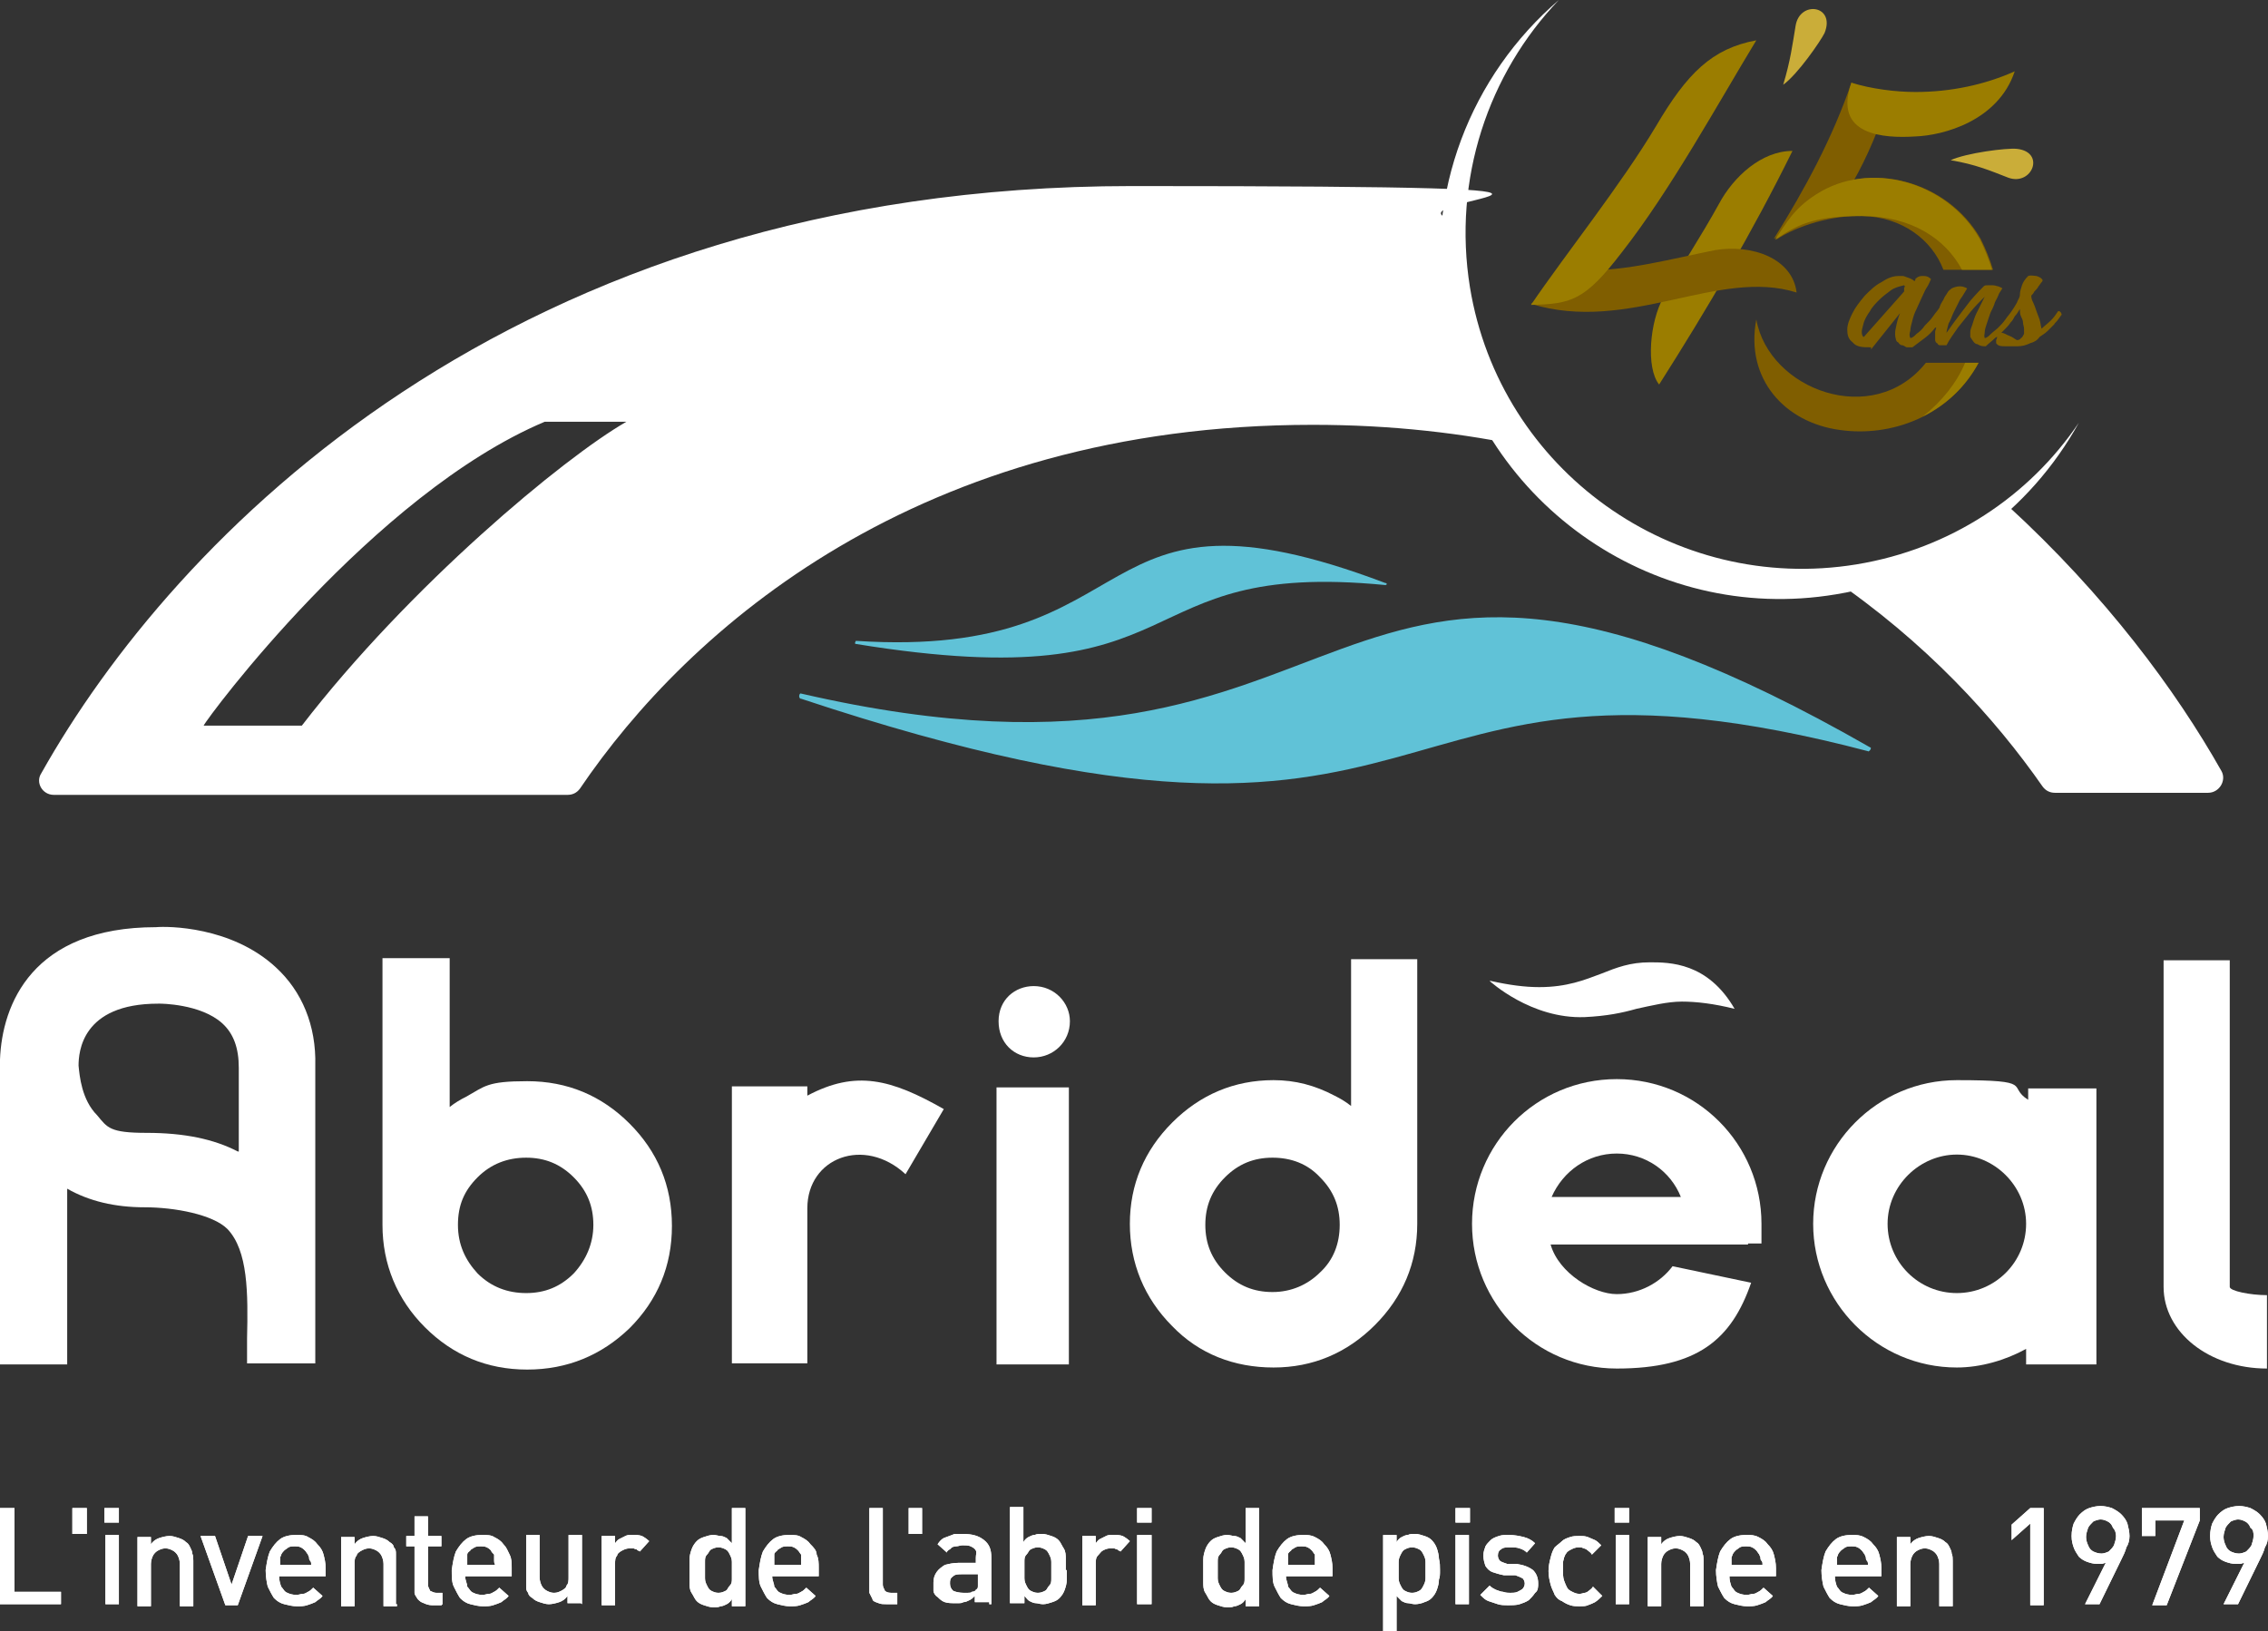 <?xml version="1.0" encoding="UTF-8"?>
<svg id="Calque_2" data-name="Calque 2" xmlns="http://www.w3.org/2000/svg" version="1.1" viewBox="0 0 219.4 157.8">
  <rect x="0" y="0" width="219.4" height="157.8" fill="#333333" stroke="none"/>
  <defs>
    <style>
      .cls-1, .cls-2 {
        fill: #805e00;
      }

      .cls-1, .cls-2, .cls-3, .cls-4, .cls-5, .cls-6, .cls-7 {
        stroke-width: 0px;
      }

      .cls-1, .cls-3, .cls-4, .cls-6 {
        fill-rule: evenodd;
      }

      .cls-3 {
        fill: #9b7d00;
      }

      .cls-4 {
        fill: #caad39;
      }

      .cls-5 {
        fill: #60c2d7;
      }

      .cls-6, .cls-7 {
        fill: #fff;
      }
    </style>
  </defs>
  <g id="Calque_1-2" data-name="Calque 1-2">
    <path class="cls-7" d="M169.1,120.3h1.3v-1.9c0-7.7-6.2-14-14-14s-14,6.3-14,14,6.2,14,14,14,11.1-2.8,13-8.3l-7.6-1.6c-1.2,1.6-3.2,2.7-5.4,2.7s-5.6-2-6.4-4.8h19.1q0,0,0,0ZM156.4,111.6c2.8,0,5.2,1.7,6.2,4.2h-12.5c1.1-2.5,3.5-4.2,6.3-4.2Z"/>
    <path class="cls-7" d="M167.8,97.6c-2-.5-3.7-.7-5.1-.7s-3,.4-4.4.7c-1.4.4-2.9.7-5,.8-5.2.2-9.2-3.5-9.2-3.5h.1c1.8.4,3.3.6,4.7.6,2.7,0,4.4-.7,6-1.3,1.5-.6,2.8-1.1,4.7-1.1s5.6,0,8.2,4.5"/>
    <path class="cls-5" d="M180.8,72.7c-50.1-13.2-38,16.6-103.3-5.1-.3,0-.2-.6,0-.5,56.8,13.1,48.2-26.4,103.4,5.2.2,0,0,.4-.2.4"/>
    <path class="cls-5" d="M134,56.6c-25.7-2.5-17.4,11.2-51.2,5.7-.2,0,0-.3,0-.3,29,1.9,21.6-16.8,51.2-5.6.2,0,.2.2,0,.2"/>
    <path class="cls-7" d="M26.7,93.6c-4.3-4-10.5-4-11.6-3.9-12,0-14.9,7.5-15.1,12.8v29.5h6.5v-17c2.1,1.2,4.6,1.8,7.5,1.8s6.6.7,8,2.1c2,2.1,2,6.2,1.9,10.6v2.4h6.6v-28.8c.1-3.9-1.3-7.2-3.8-9.5M23,111.4c-2.3-1.2-5.2-1.8-8.8-1.8s-3.8-.5-4.8-1.7c-1.5-1.5-1.7-3.8-1.8-4.8,0-1.3.3-6,7.7-6h.2s3.9,0,6,1.9c1.1,1,1.6,2.4,1.6,4.3v8.1h-.1Z"/>
    <path class="cls-7" d="M37,92.7v25.8c0,3.8,1.4,7.2,4.1,9.9,2.7,2.7,6,4.1,9.9,4.1s7.2-1.4,9.9-4c2.7-2.7,4.1-6,4.1-9.9s-1.4-7.2-4.1-9.9c-2.7-2.7-6-4.1-9.9-4.1s-4.1.5-5.9,1.5c-.6.3-1.1.6-1.6,1v-14.4h-6.5ZM55.5,113.9c1.3,1.3,1.9,2.8,1.9,4.6s-.7,3.4-1.9,4.7c-1.3,1.3-2.8,1.9-4.6,1.9s-3.4-.6-4.7-1.9c-1.2-1.3-1.9-2.8-1.9-4.7s.6-3.3,1.9-4.6c1.3-1.3,2.9-1.9,4.7-1.9,1.8,0,3.3.6,4.6,1.9Z"/>
    <path class="cls-7" d="M87.6,113.6c-4-3.7-9.5-1.6-9.5,3.3v15h-7.3v-26.8h7.3v.9c4.7-2.5,8.1-1.6,13.2,1.3l-3.7,6.3Z"/>
    <path class="cls-7" d="M103.5,98.8c0,2-1.6,3.5-3.5,3.5s-3.4-1.4-3.4-3.5,1.6-3.4,3.4-3.4c2,0,3.5,1.6,3.5,3.4M96.4,132v-26.8h7v26.8"/>
    <path class="cls-7" d="M130.7,92.8v14.2c-.5-.4-1-.7-1.6-1-1.9-1-3.8-1.5-5.9-1.5-3.8,0-7.1,1.4-9.8,4.1-2.7,2.7-4.1,6-4.1,9.8s1.4,7.2,4.1,9.9c2.6,2.7,6,4,9.8,4s7.1-1.4,9.8-4.1c2.7-2.7,4.1-6,4.1-9.8v-25.6s-6.4,0-6.4,0ZM123.1,112c1.8,0,3.4.6,4.6,1.9,1.3,1.3,1.9,2.8,1.9,4.6s-.6,3.4-1.9,4.6c-1.2,1.2-2.8,1.9-4.6,1.9s-3.3-.6-4.6-1.9c-1.3-1.3-1.9-2.8-1.9-4.6s.6-3.3,1.9-4.6c1.3-1.3,2.8-1.9,4.6-1.9Z"/>
    <path class="cls-7" d="M196.2,106.4v-1.1h6.6v26.7h-6.8v-1.5c-2,1.1-4.4,1.8-6.7,1.8-7.7,0-13.9-6.3-13.9-13.9s6.2-13.9,13.9-13.9,4.8.6,6.9,1.9M196,118.4c0-3.7-3.1-6.7-6.7-6.7s-6.7,3-6.7,6.7,3,6.7,6.7,6.7,6.7-3,6.7-6.7Z"/>
    <path class="cls-7" d="M215.7,92.9v31.6c0,.4,2,.8,3.6.8v7.1c-5.6,0-10-3.5-10-7.9v-31.6s6.4,0,6.4,0Z"/>
    <path class="cls-7" d="M29.2,70.2c10.4-13.5,25.3-25.9,31.4-29.4h-7.9c-16.6,7-32.7,28.7-33,29.4h9.5M148,43.3c-6.4-1.4-13.4-2.2-21-2.2-38.1,0-60.4,19.7-70.9,35.2-.3.4-.7.6-1.2.6H5.2c-1.1,0-1.8-1.2-1.2-2.1,12.7-22.6,45.3-56.8,105.5-56.8s22,1.2,31.5,3.4c-.1,2.3,0,4.6.4,6.9,1,5.7,3.3,10.8,6.6,15ZM198.8,76.7c-.5,0-.9-.2-1.2-.6-4.6-6.6-11.3-14-20.6-20.3.7,0,1.5-.2,2.2-.3,5.7-.9,10.8-3.3,15-6.6,9.5,8.7,16.3,17.9,20.7,25.7.5.9-.2,2.1-1.3,2.1h-14.8,0Z"/>
    <path class="cls-6" d="M201.1,40.9c-4.7,8.5-13.1,14.9-23.5,16.6-17.9,3-34.9-9.2-37.9-27.1C137.8,18.6,142.3,7.3,150.8,0c-6.8,7.1-10.3,17.3-8.6,27.8,2.9,17.7,19.7,29.7,37.4,26.8,9.1-1.5,16.7-6.6,21.5-13.7"/>
    <path class="cls-7" d="M170.5,151.4h-3v-.7c0-.1.1-.2.1-.3.1-.2.2-.3.3-.4.1-.1.3-.2.4-.3.2-.1.4-.1.6-.1s.4,0,.6.1c.2.1.3.2.4.3.1.1.2.3.3.4,0,.1.1.2.1.3s0,.2.1.3.1.2.1.4M171.8,152.3v-.6c0-.5-.1-.9-.2-1.3-.1-.4-.3-.7-.6-1-.2-.3-.5-.5-.9-.7s-.7-.2-1.2-.2-1.1.1-1.5.4c-.4.3-.7.7-1,1.2-.2.5-.3,1.1-.4,1.8,0,.6.1,1.2.2,1.6.2.4.4.8.6,1.1.3.3.6.5,1,.6s.8.2,1.2.2.7,0,1-.1.6-.2.8-.3c.2-.2.5-.3.7-.6l-.9-.8c-.2.2-.3.3-.5.4-.2.1-.3.2-.5.2s-.4.1-.6.1c-.4,0-.7-.1-.9-.2-.3-.1-.4-.4-.6-.6-.1-.3-.2-.6-.2-1h4.5v-.2h0ZM164.8,155.2v-4.2c0-.2,0-.5-.1-.7,0-.2-.1-.4-.2-.6-.1-.2-.2-.4-.4-.5-.2-.2-.4-.3-.7-.4-.3-.1-.6-.2-.9-.2s-.7.1-1,.2c-.3.1-.6.3-.8.6v-.7h-1.3v6.7h1.3v-4.1c0-.3.1-.6.2-.8.1-.2.3-.4.5-.5s.4-.2.7-.2.5.1.7.2c.2.1.4.3.5.5s.2.5.2.8v4.1h1.3v-.2h0ZM157.6,147.3v-1.4h-1.4v1.4h1.4ZM157.6,155.2v-6.7h-1.3v6.7h1.3ZM155,154.4l-.9-.9c-.1.2-.3.3-.4.4s-.3.2-.4.2-.3.1-.5.1c-.3,0-.5-.1-.7-.2-.2-.1-.4-.2-.5-.4s-.2-.4-.3-.7-.1-.6-.1-1v-.7c0-.2.1-.4.1-.5.1-.2.1-.3.2-.4.1-.2.3-.3.5-.4.2-.1.4-.2.7-.2s.3,0,.5.1c.1,0,.3.1.4.2s.3.2.4.4l.9-.9c-.2-.2-.4-.4-.6-.5-.2-.1-.5-.2-.7-.3-.3-.1-.5-.1-.8-.1s-.6,0-.9.1c-.3.1-.6.2-.8.4s-.5.4-.7.6c-.2.3-.3.6-.4,1-.1.4-.2.8-.2,1.3s.1.9.2,1.3c.1.4.3.7.4,1,.2.3.4.5.7.6.3.2.5.3.8.4.3.1.6.1.9.1s.6,0,.8-.1c.3-.1.5-.2.7-.3.3-.2.5-.4.7-.6h0ZM148.8,153.2c0-.6-.2-1-.5-1.3-.4-.3-.9-.5-1.6-.6h-.9c-.3-.1-.6-.2-.7-.3s-.2-.3-.2-.5c0-.3.1-.5.3-.6.2-.2.5-.2.9-.2s.6,0,.9.1c.3.1.5.2.7.4l.8-.9c-.3-.3-.7-.5-1.1-.6-.4-.1-.9-.2-1.4-.2s-.7,0-1,.1-.6.2-.8.4-.4.4-.5.6c-.1.3-.2.5-.2.9s.1.7.2,1c.2.3.4.5.7.6s.6.2,1.1.3h1.1c.3.1.5.2.7.3.1.1.2.3.2.5s-.1.4-.2.5c-.1.1-.3.2-.5.3s-.5.1-.7.1-.4,0-.7-.1c-.2,0-.4-.1-.7-.2-.2-.1-.4-.2-.6-.4l-.9.9c.3.3.5.5.8.6s.6.2.9.3c.3.1.7.1,1,.1s.8,0,1.1-.1.6-.2.9-.4c.2-.2.4-.4.6-.7.3-.2.3-.6.3-.9h0ZM142.2,147.3v-1.4h-1.4v1.4h1.4ZM142.1,155.2v-6.7h-1.3v6.7h1.3ZM137.9,151.9v.8c0,.3-.1.5-.2.7-.1.2-.2.4-.4.5s-.4.2-.7.2-.5-.1-.7-.2c-.2-.1-.3-.3-.4-.5-.1-.2-.2-.4-.2-.7v-1.6c0-.3.1-.5.2-.7.1-.2.2-.4.4-.5s.4-.2.7-.2.5.1.7.2c.2.1.3.3.4.5.1.2.2.4.2.7v.8ZM139.3,151.9c0-.4,0-.7-.1-1.1,0-.3-.1-.7-.2-1-.1-.3-.3-.6-.5-.8s-.4-.3-.7-.4c-.3-.1-.6-.2-.9-.2s-.5,0-.7.1c-.2,0-.4.1-.6.2-.2.1-.4.3-.5.5v-.7h-1.3v9.3h1.3v-3.4l.5.5c.2.1.4.2.6.2s.4.1.7.1.7-.1.9-.2c.3-.1.5-.2.7-.4s.4-.5.5-.8.2-.6.2-1c.1-.2.1-.5.1-.9h0ZM127.6,151.4h-3v-.7c0-.1,0-.2,0-.3,0-.2.2-.3.3-.4,0-.1.3-.2.4-.3.2-.1.4-.1.6-.1s.4,0,.6.1.3.2.4.3.2.3.3.4c0,.1,0,.2,0,.3s0,.2,0,.3,0,.2,0,.4ZM128.9,152.3v-.6c0-.5-.1-.9-.2-1.3-.1-.4-.3-.7-.6-1-.2-.3-.5-.5-.9-.7s-.7-.2-1.2-.2-1.1.1-1.5.4c-.4.3-.7.7-1,1.2-.2.5-.3,1.1-.4,1.8,0,.6,0,1.2.2,1.6.2.4.4.8.6,1.1.3.3.6.5,1,.6s.8.2,1.2.2.7,0,1-.1.6-.2.8-.3c.2-.2.5-.3.7-.6l-.9-.8c-.2.2-.3.3-.5.4-.2.1-.3.2-.5.2s-.4.1-.6.1c-.4,0-.7-.1-.9-.2-.3-.1-.4-.4-.6-.6,0-.3-.2-.6-.2-1h4.5v-.2h0ZM120.4,151.9v.8c0,.3,0,.5-.2.7s-.2.4-.4.5c-.2.1-.4.2-.7.2s-.5-.1-.7-.2c-.2-.1-.3-.3-.4-.5s-.2-.4-.2-.7v-1.6c0-.3,0-.5.2-.7s.2-.4.4-.5c.2-.1.4-.2.7-.2s.5.1.7.2c.2.1.3.3.4.5s.2.4.2.7v.8ZM121.8,155.2v-9.3h-1.3v3.4l-.5-.5c-.2-.1-.4-.2-.6-.2s-.4-.1-.7-.1-.6.1-.9.2c-.3.1-.5.2-.7.4s-.4.5-.5.8-.2.6-.2,1,0,.7,0,1.1,0,.7,0,1.1c0,.3,0,.7.2,1s.3.6.5.8.4.3.7.4c.3.1.6.2.9.2s.5,0,.7-.1c.2,0,.4-.1.6-.2.2-.1.4-.3.5-.5v.7h1.3v-.2h0ZM111.4,147.3v-1.4h-1.4v1.4h1.4ZM111.4,155.2v-6.7h-1.4v6.7h1.4ZM109.3,149.1c-.2-.2-.5-.4-.7-.5-.3-.1-.5-.1-.9-.1s-.5,0-.7.1-.4.2-.6.3-.3.3-.4.4v-.7h-1.3v6.7h1.3v-4c0-.3,0-.6.2-.8s.3-.4.5-.5.4-.2.7-.2h.4c0,0,.2.1.3.1,0,.1.2.1.3.2,0,0,.9-1,.9-1ZM101.7,151.9v.8c0,.3,0,.5-.2.7s-.2.4-.4.5c-.2.1-.4.2-.7.2s-.5-.1-.7-.2c-.2-.1-.3-.3-.4-.5s-.2-.4-.2-.7v-1.6c0-.3,0-.5.2-.7s.2-.4.4-.5c.2-.1.4-.2.7-.2s.5.1.7.2c.2.1.3.3.4.5s.2.4.2.7,0,.5,0,.8ZM103.1,151.9c0-.4,0-.7,0-1.1,0-.3,0-.7-.2-1s-.3-.6-.5-.8-.4-.3-.7-.4c-.3-.1-.6-.2-.9-.2s-.5,0-.7.1c-.2,0-.4.1-.6.2-.2.1-.4.3-.5.5v-3.4h-1.3v9.3h1.4v-.7c.2.2.3.4.5.5s.4.2.6.2.4.1.7.1.6-.1.9-.2c.3-.1.5-.2.7-.4s.4-.5.5-.8.2-.6.2-1v-.9h0ZM94.6,152.8c0,.2,0,.4,0,.6,0,.2,0,.3-.2.4,0,.1-.2.2-.4.2,0,.1-.3.1-.4.1h-.4c-.4,0-.8-.1-1-.2-.2-.2-.3-.4-.3-.7s0-.5.3-.7c.2-.2.5-.2.9-.2h1.5v.5h0ZM95.9,155.2v-4.5c0-.8-.2-1.3-.7-1.7s-1.1-.6-2.1-.6-.7,0-1,.1-.5.2-.8.3c-.2.1-.4.3-.6.6l.9.8c0-.2.3-.3.4-.4,0-.1.3-.2.5-.2s.4-.1.6-.1c.3,0,.6,0,.8.1.2.1.4.2.5.4s0,.4,0,.7v.5h-1.7c-.5,0-.9.1-1.3.2-.3.2-.6.4-.8.7-.2.3-.3.6-.3,1s0,.5,0,.8c0,.2.2.5.4.6.2.2.4.4.7.5.3.1.6.1,1.1.1s.5,0,.7-.1c.2,0,.4-.1.6-.2.2-.1.3-.2.5-.4v.6h1.4v.2h0ZM89.2,148.4v-2.5h-1.3v2.5h1.3ZM86.8,155.2v-1.1h-.6c-.3,0-.5-.1-.6-.2,0-.1-.2-.3-.2-.6v-7.4h-1.3v7.5c0,.2,0,.5,0,.7l.3.6c0,.2.3.3.6.4.2.1.5.1.8.1,0,0,.9,0,.9,0ZM77.9,151.4h-3v-.7c0-.1,0-.2,0-.3,0-.2.2-.3.3-.4,0-.1.3-.2.4-.3.2-.1.4-.1.6-.1s.4,0,.6.1.3.2.4.3.2.3.3.4c0,.1,0,.2,0,.3s0,.2,0,.3,0,.2,0,.4ZM79.2,152.3v-.6c0-.5,0-.9-.2-1.3,0-.4-.3-.7-.6-1-.2-.3-.5-.5-.9-.7-.3-.2-.7-.2-1.2-.2s-1.1.1-1.5.4c-.4.3-.7.7-1,1.2-.2.5-.3,1.1-.4,1.8,0,.6,0,1.2.2,1.6.2.4.4.8.6,1.1.3.3.6.5,1,.6s.8.2,1.2.2.7,0,1-.1.6-.2.8-.3c.2-.2.5-.3.7-.6l-.9-.8c-.2.2-.3.3-.5.4-.2.1-.3.2-.5.2s-.4.1-.6.1c-.4,0-.7-.1-.9-.2-.3-.1-.4-.4-.6-.6,0-.3-.2-.6-.2-1h4.5v-.2h0ZM70.8,151.9v.8c0,.3,0,.5-.2.7s-.2.4-.4.5c-.2.1-.4.2-.7.2s-.5-.1-.7-.2c-.2-.1-.3-.3-.4-.5s-.2-.4-.2-.7v-1.6c0-.3,0-.5.2-.7s.2-.4.4-.5c.2-.1.4-.2.7-.2s.5.1.7.2c.2.1.3.3.4.5s.2.4.2.7v.8ZM72.1,155.2v-9.3h-1.3v3.4l-.5-.5c-.2-.1-.4-.2-.6-.2s-.4-.1-.7-.1-.6.1-.9.2c-.3.1-.5.2-.7.4s-.4.5-.5.8-.2.6-.2,1,0,.7,0,1.1,0,.7,0,1.1c0,.3,0,.7.2,1s.3.6.5.8.4.3.7.4c.3.1.6.2.9.2s.5,0,.7-.1c.2,0,.4-.1.6-.2.2-.1.4-.3.5-.5v.7h1.3v-.2h0ZM62.8,149.1c-.2-.2-.5-.4-.7-.5-.3-.1-.5-.1-.9-.1s-.5,0-.7.1-.4.2-.6.3c-.2.1-.3.3-.4.4v-.7h-1.3v6.7h1.3v-4c0-.3,0-.6.2-.8,0-.2.3-.4.5-.5s.4-.2.7-.2h.4c0,0,.2.1.3.1,0,.1.2.1.3.2l.9-1ZM56.3,155.2v-6.7h-1.3v4.1c0,.3,0,.6-.2.8,0,.2-.3.4-.5.5s-.4.2-.7.2-.5-.1-.7-.2c-.2-.1-.4-.3-.5-.5s-.2-.5-.2-.8v-4.1h-1.3v4.3c0,.2,0,.5,0,.7,0,.2,0,.4.2.6,0,.2.2.4.4.5.2.2.4.3.7.4.3.1.6.2.9.2s.7-.1,1-.2c.3-.1.6-.3.8-.6v.7h1.3ZM48.2,151.4h-3v-.7c0-.1,0-.2,0-.3,0-.2.2-.3.3-.4,0-.1.3-.2.4-.3.2-.1.4-.1.6-.1s.4,0,.6.1c.2.1.3.2.4.3,0,.1.2.3.3.4,0,.1,0,.2,0,.3s0,.2,0,.3c0,.1,0,.2.1.4ZM49.5,152.3v-.6c0-.5,0-.9-.2-1.3s-.3-.7-.6-1c-.2-.3-.5-.5-.9-.7-.3-.2-.7-.2-1.2-.2s-1.1.1-1.5.4c-.4.3-.7.7-1,1.2-.2.5-.3,1.1-.4,1.8,0,.6,0,1.2.2,1.6.2.4.4.8.6,1.1.3.3.6.5,1,.6s.8.2,1.2.2.7,0,1-.1.6-.2.8-.3c.2-.2.5-.3.7-.6l-.9-.8c-.2.2-.3.3-.5.4-.2.1-.3.2-.5.2s-.4.1-.6.1c-.4,0-.7-.1-.9-.2-.3-.1-.4-.4-.6-.6,0-.3-.2-.6-.2-1h4.5v-.2h0ZM42.8,155.2v-1.1h-.6c-.2,0-.4-.1-.6-.2,0-.1-.2-.3-.2-.6v-3.7h1.3v-1h-1.3v-1.9h-1.3v1.9h-.8v1h.8v3.8c0,.2,0,.5,0,.7s.2.4.3.6c.2.2.3.3.6.4.2.1.5.2.8.2h.9q0-.1,0,0ZM38.3,155.2v-4.2c0-.2,0-.5,0-.7,0-.2,0-.4-.2-.6,0-.2-.2-.4-.4-.5-.2-.2-.4-.3-.7-.4-.3-.1-.6-.2-.9-.2s-.7.1-1,.2c-.3.1-.6.3-.8.6v-.7h-1.3v6.7h1.3v-4.1c0-.3,0-.6.2-.8,0-.2.3-.4.5-.5s.4-.2.7-.2.5.1.7.2c.2.1.4.3.5.5s.2.5.2.8v4.1h1.3v-.2h0ZM30.1,151.4h-3v-.7c0-.1.1-.2.1-.3.1-.2.2-.3.3-.4.1-.1.3-.2.4-.3.2-.1.4-.1.6-.1s.4,0,.6.1.3.2.4.3.2.3.3.4c0,.1.1.2.1.3s0,.2.1.3.1.2.1.4ZM31.5,152.3v-.6c0-.5-.1-.9-.2-1.3-.1-.4-.3-.7-.6-1-.2-.3-.5-.5-.9-.7-.3-.2-.7-.2-1.2-.2s-1.1.1-1.5.4c-.4.3-.7.7-1,1.2-.2.5-.3,1.1-.4,1.8,0,.6.1,1.2.2,1.6.2.4.4.8.6,1.1.3.3.6.5,1,.6s.8.2,1.2.2.7,0,1-.1.6-.2.8-.3c.2-.2.5-.3.7-.6l-.9-.8c-.2.2-.3.3-.5.4-.2.1-.3.2-.5.2s-.4.1-.6.1c-.4,0-.7-.1-.9-.2-.3-.1-.4-.4-.6-.6-.1-.3-.2-.6-.2-1h4.5v-.2h0ZM25.4,148.6h-1.4l-1.6,4.7-1.6-4.7h-1.4l2.4,6.7h1.2l2.4-6.7ZM18.7,155.2v-4.2c0-.2,0-.5-.1-.7,0-.2-.1-.4-.2-.6-.1-.2-.2-.4-.4-.5-.2-.2-.4-.3-.7-.4-.3-.1-.6-.2-.9-.2s-.7.1-1,.2c-.3.1-.6.3-.8.6v-.7h-1.3v6.7h1.3v-4.1c0-.3.1-.6.2-.8.1-.2.3-.4.5-.5s.4-.2.7-.2.5.1.7.2c.2.1.4.3.5.5s.2.5.2.8v4.1h1.3v-.2h0ZM11.5,147.3v-1.4h-1.4v1.4h1.4ZM11.5,155.2v-6.7h-1.3v6.7h1.3ZM8.4,148.4v-2.5h-1.4v2.5h1.4ZM218,148.6c0,.3-.1.6-.2.9-.1.2-.3.4-.5.6-.2.1-.5.2-.7.2-.3,0-.6-.1-.8-.2-.2-.1-.4-.3-.5-.6-.1-.2-.2-.5-.2-.8s.1-.6.2-.9c.1-.2.3-.4.5-.6.2-.1.5-.2.7-.2.3,0,.5.1.7.2.2.1.4.3.5.6.3.2.3.5.3.8ZM219.4,148.6c0-.4-.1-.8-.2-1.2-.1-.3-.3-.6-.6-.9-.2-.2-.5-.4-.9-.6-.3-.1-.7-.2-1.1-.2s-.8.1-1.1.2c-.3.1-.6.3-.9.6-.2.2-.4.5-.6.9-.1.3-.2.7-.2,1.2s.1.8.2,1.1c.1.3.3.6.5.9.2.2.5.4.8.5s.6.2,1,.2h.4c.1,0,.3-.1.4-.1l-2,4h1.4l2.1-4.3c.2-.4.4-.8.5-1.2.2-.3.3-.7.3-1.1h0ZM212.8,147.1v-1.2h-5.6v2.7h1.3v-1.5h2.8l-3.1,8.2h1.4l3.2-8.2h0ZM204.7,148.6c0,.3-.1.6-.2.9-.1.2-.3.4-.5.6-.2.1-.5.2-.7.2-.3,0-.6-.1-.8-.2-.2-.1-.4-.3-.5-.6-.1-.2-.2-.5-.2-.8s.1-.6.2-.9c.1-.2.3-.4.5-.6.2-.1.5-.2.7-.2.3,0,.5.1.7.2.2.1.4.3.5.6.2.2.3.5.3.8ZM206,148.6c0-.4-.1-.8-.2-1.2-.1-.3-.3-.6-.6-.9-.2-.2-.5-.4-.9-.6-.3-.1-.7-.2-1.1-.2s-.8.1-1.1.2c-.3.1-.6.3-.9.6-.2.2-.4.5-.6.9-.1.3-.2.7-.2,1.2s.1.8.2,1.1c.1.3.3.6.5.9.2.2.5.4.8.5s.6.2,1,.2h.4c.1,0,.3-.1.4-.1l-2,4h1.4l2.1-4.3c.2-.4.4-.8.5-1.2.2-.3.3-.7.3-1.1h0ZM197.7,155.2v-9.3h-1.3l-1.8,1.6v1.5l1.8-1.6v7.9h1.3q0-.1,0,0ZM188.9,155.2v-4.2c0-.2,0-.5-.1-.7,0-.2-.1-.4-.2-.6-.1-.2-.2-.4-.4-.5-.2-.2-.4-.3-.7-.4-.3-.1-.6-.2-.9-.2s-.7.1-1,.2c-.3.1-.6.3-.8.6v-.7h-1.3v6.7h1.3v-4.1c0-.3.1-.6.2-.8.1-.2.3-.4.5-.5s.4-.2.7-.2.5.1.7.2c.2.1.4.3.5.5s.2.5.2.8v4.1h1.3v-.2h0ZM180.7,151.4h-3v-.7c0-.1.1-.2.1-.3.1-.2.2-.3.3-.4.1-.1.3-.2.4-.3.2-.1.4-.1.6-.1s.4,0,.6.1c.2.1.3.2.4.3.1.1.2.3.3.4,0,.1.1.2.1.3s0,.2.1.3.1.2.1.4h0ZM182,152.3v-.6c0-.5-.1-.9-.2-1.3-.1-.4-.3-.7-.6-1-.2-.3-.5-.5-.9-.7s-.7-.2-1.2-.2-1.1.1-1.5.4c-.4.3-.7.7-1,1.2-.2.5-.3,1.1-.4,1.8,0,.6.1,1.2.2,1.6.2.4.4.8.6,1.1.3.3.6.5,1,.6s.8.2,1.2.2.7,0,1-.1.6-.2.8-.3c.2-.2.5-.3.7-.6l-.9-.8c-.2.2-.3.3-.5.4-.2.1-.3.2-.5.2s-.4.1-.6.1c-.4,0-.7-.1-.9-.2-.3-.1-.4-.4-.6-.6-.1-.3-.2-.6-.2-1h4.5v-.2h0ZM5.9,155.2v-1.2H1.4v-8.1H0v9.3h5.9Z"/>
    <path class="cls-7" d="M170.5,151.4h-3v-.7c0-.1.1-.2.1-.3.1-.2.2-.3.3-.4.1-.1.3-.2.4-.3.2-.1.4-.1.6-.1s.4,0,.6.1c.2.1.3.2.4.3.1.1.2.3.3.4,0,.1.1.2.1.3s0,.2.1.3.1.2.1.4M171.8,152.3v-.6c0-.5-.1-.9-.2-1.3-.1-.4-.3-.7-.6-1-.2-.3-.5-.5-.9-.7s-.7-.2-1.2-.2-1.1.1-1.5.4c-.4.3-.7.7-1,1.2-.2.5-.3,1.1-.4,1.8,0,.6.1,1.2.2,1.6.2.4.4.8.6,1.1.3.3.6.5,1,.6s.8.2,1.2.2.7,0,1-.1.6-.2.8-.3c.2-.2.5-.3.7-.6l-.9-.8c-.2.2-.3.3-.5.4-.2.1-.3.2-.5.2s-.4.1-.6.1c-.4,0-.7-.1-.9-.2-.3-.1-.4-.4-.6-.6-.1-.3-.2-.6-.2-1h4.5v-.2h0ZM164.8,155.2v-4.2c0-.2,0-.5-.1-.7,0-.2-.1-.4-.2-.6-.1-.2-.2-.4-.4-.5-.2-.2-.4-.3-.7-.4-.3-.1-.6-.2-.9-.2s-.7.1-1,.2c-.3.1-.6.3-.8.6v-.7h-1.3v6.7h1.3v-4.1c0-.3.1-.6.2-.8.1-.2.3-.4.5-.5s.4-.2.7-.2.5.1.7.2c.2.1.4.3.5.5s.2.5.2.8v4.1h1.3v-.2h0ZM157.6,147.3v-1.4h-1.4v1.4h1.4ZM157.6,155.2v-6.7h-1.3v6.7h1.3ZM155,154.4l-.9-.9c-.1.2-.3.3-.4.4s-.3.2-.4.2-.3.1-.5.1c-.3,0-.5-.1-.7-.2-.2-.1-.4-.2-.5-.4s-.2-.4-.3-.7-.1-.6-.1-1v-.7c0-.2.1-.4.1-.5.1-.2.1-.3.2-.4.1-.2.3-.3.5-.4.2-.1.4-.2.7-.2s.3,0,.5.1c.1,0,.3.1.4.2s.3.2.4.4l.9-.9c-.2-.2-.4-.4-.6-.5-.2-.1-.5-.2-.7-.3-.3-.1-.5-.1-.8-.1s-.6,0-.9.1c-.3.1-.6.2-.8.4s-.5.4-.7.6c-.2.3-.3.6-.4,1-.1.4-.2.8-.2,1.3s.1.9.2,1.3c.1.4.3.7.4,1,.2.3.4.5.7.6.3.2.5.3.8.4.3.1.6.1.9.1s.6,0,.8-.1c.3-.1.5-.2.7-.3.3-.2.5-.4.7-.6h0ZM148.8,153.2c0-.6-.2-1-.5-1.3-.4-.3-.9-.5-1.6-.6h-.9c-.3-.1-.6-.2-.7-.3s-.2-.3-.2-.5c0-.3.1-.5.3-.6.2-.2.5-.2.9-.2s.6,0,.9.1c.3.1.5.2.7.4l.8-.9c-.3-.3-.7-.5-1.1-.6-.4-.1-.9-.2-1.4-.2s-.7,0-1,.1-.6.2-.8.4-.4.4-.5.6c-.1.3-.2.5-.2.9s.1.7.2,1c.2.3.4.5.7.6s.6.2,1.1.3h1.1c.3.1.5.2.7.3.1.1.2.3.2.5s-.1.4-.2.5c-.1.1-.3.2-.5.3s-.5.1-.7.1-.4,0-.7-.1c-.2,0-.4-.1-.7-.2-.2-.1-.4-.2-.6-.4l-.9.9c.3.3.5.5.8.6s.6.2.9.3c.3.1.7.1,1,.1s.8,0,1.1-.1.6-.2.9-.4c.2-.2.4-.4.6-.7.3-.2.3-.6.3-.9h0ZM142.2,147.3v-1.4h-1.4v1.4h1.4ZM142.1,155.2v-6.7h-1.3v6.7h1.3ZM137.9,151.9v.8c0,.3-.1.5-.2.7-.1.2-.2.4-.4.5s-.4.2-.7.2-.5-.1-.7-.2c-.2-.1-.3-.3-.4-.5-.1-.2-.2-.4-.2-.7v-1.6c0-.3.1-.5.2-.7.1-.2.2-.4.4-.5s.4-.2.7-.2.5.1.7.2c.2.1.3.3.4.5.1.2.2.4.2.7v.8ZM139.3,151.9c0-.4,0-.7-.1-1.1,0-.3-.1-.7-.2-1-.1-.3-.3-.6-.5-.8s-.4-.3-.7-.4c-.3-.1-.6-.2-.9-.2s-.5,0-.7.1c-.2,0-.4.1-.6.2-.2.1-.4.3-.5.5v-.7h-1.3v9.3h1.3v-3.4l.5.5c.2.1.4.2.6.2s.4.1.7.1.7-.1.9-.2c.3-.1.5-.2.7-.4s.4-.5.5-.8.2-.6.2-1c.1-.2.1-.5.1-.9h0ZM127.6,151.4h-3v-.7c0-.1,0-.2,0-.3,0-.2.2-.3.3-.4,0-.1.3-.2.4-.3.2-.1.4-.1.6-.1s.4,0,.6.1.3.2.4.3.2.3.3.4c0,.1,0,.2,0,.3s0,.2,0,.3,0,.2,0,.4ZM128.9,152.3v-.6c0-.5-.1-.9-.2-1.3-.1-.4-.3-.7-.6-1-.2-.3-.5-.5-.9-.7s-.7-.2-1.2-.2-1.1.1-1.5.4c-.4.3-.7.7-1,1.2-.2.5-.3,1.1-.4,1.8,0,.6,0,1.2.2,1.6.2.4.4.8.6,1.1.3.3.6.5,1,.6s.8.2,1.2.2.7,0,1-.1.6-.2.8-.3c.2-.2.5-.3.7-.6l-.9-.8c-.2.2-.3.3-.5.4-.2.1-.3.2-.5.2s-.4.1-.6.1c-.4,0-.7-.1-.9-.2-.3-.1-.4-.4-.6-.6,0-.3-.2-.6-.2-1h4.5v-.2h0ZM120.4,151.9v.8c0,.3,0,.5-.2.7s-.2.4-.4.5c-.2.1-.4.2-.7.2s-.5-.1-.7-.2c-.2-.1-.3-.3-.4-.5s-.2-.4-.2-.7v-1.6c0-.3,0-.5.2-.7s.2-.4.4-.5c.2-.1.4-.2.7-.2s.5.1.7.2c.2.1.3.3.4.5s.2.4.2.7v.8ZM121.8,155.2v-9.3h-1.3v3.4l-.5-.5c-.2-.1-.4-.2-.6-.2s-.4-.1-.7-.1-.6.1-.9.2c-.3.1-.5.2-.7.4s-.4.5-.5.8-.2.6-.2,1,0,.7,0,1.1,0,.7,0,1.1c0,.3,0,.7.2,1s.3.6.5.8.4.3.7.4c.3.1.6.2.9.2s.5,0,.7-.1c.2,0,.4-.1.6-.2.2-.1.4-.3.5-.5v.7h1.3v-.2h0ZM111.4,147.3v-1.4h-1.4v1.4h1.4ZM111.4,155.2v-6.7h-1.4v6.7h1.4ZM109.3,149.1c-.2-.2-.5-.4-.7-.5-.3-.1-.5-.1-.9-.1s-.5,0-.7.1-.4.2-.6.3-.3.3-.4.4v-.7h-1.3v6.7h1.3v-4c0-.3,0-.6.2-.8s.3-.4.5-.5.4-.2.7-.2h.4c0,0,.2.1.3.1,0,.1.2.1.3.2,0,0,.9-1,.9-1ZM101.7,151.9v.8c0,.3,0,.5-.2.7s-.2.4-.4.5c-.2.1-.4.2-.7.2s-.5-.1-.7-.2c-.2-.1-.3-.3-.4-.5s-.2-.4-.2-.7v-1.6c0-.3,0-.5.2-.7s.2-.4.4-.5c.2-.1.4-.2.7-.2s.5.1.7.2c.2.1.3.3.4.5s.2.4.2.7,0,.5,0,.8ZM103.1,151.9c0-.4,0-.7,0-1.1,0-.3,0-.7-.2-1s-.3-.6-.5-.8-.4-.3-.7-.4c-.3-.1-.6-.2-.9-.2s-.5,0-.7.1c-.2,0-.4.1-.6.2-.2.1-.4.3-.5.5v-3.4h-1.3v9.3h1.4v-.7c.2.2.3.4.5.5s.4.2.6.2.4.1.7.1.6-.1.9-.2c.3-.1.5-.2.7-.4s.4-.5.5-.8.2-.6.2-1v-.9h0ZM94.6,152.8c0,.2,0,.4,0,.6,0,.2,0,.3-.2.4,0,.1-.2.2-.4.2,0,.1-.3.1-.4.1h-.4c-.4,0-.8-.1-1-.2-.2-.2-.3-.4-.3-.7s0-.5.3-.7c.2-.2.5-.2.9-.2h1.5v.5h0ZM95.9,155.2v-4.5c0-.8-.2-1.3-.7-1.7s-1.1-.6-2.1-.6-.7,0-1,.1-.5.2-.8.3c-.2.1-.4.3-.6.6l.9.8c0-.2.3-.3.4-.4,0-.1.3-.2.5-.2s.4-.1.6-.1c.3,0,.6,0,.8.1.2.1.4.2.5.4s0,.4,0,.7v.5h-1.7c-.5,0-.9.1-1.3.2-.3.2-.6.4-.8.7-.2.3-.3.6-.3,1s0,.5,0,.8c0,.2.2.5.4.6.2.2.4.4.7.5.3.1.6.1,1.1.1s.5,0,.7-.1c.2,0,.4-.1.6-.2.2-.1.3-.2.5-.4v.6h1.4v.2h0ZM89.2,148.4v-2.5h-1.3v2.5h1.3ZM86.8,155.2v-1.1h-.6c-.3,0-.5-.1-.6-.2,0-.1-.2-.3-.2-.6v-7.4h-1.3v7.5c0,.2,0,.5,0,.7l.3.6c0,.2.3.3.6.4.2.1.5.1.8.1,0,0,.9,0,.9,0ZM77.9,151.4h-3v-.7c0-.1,0-.2,0-.3,0-.2.2-.3.3-.4,0-.1.3-.2.4-.3.2-.1.4-.1.6-.1s.4,0,.6.1.3.2.4.3.2.3.3.4c0,.1,0,.2,0,.3s0,.2,0,.3,0,.2,0,.4ZM79.2,152.3v-.6c0-.5,0-.9-.2-1.3,0-.4-.3-.7-.6-1-.2-.3-.5-.5-.9-.7-.3-.2-.7-.2-1.2-.2s-1.1.1-1.5.4c-.4.3-.7.7-1,1.2-.2.5-.3,1.1-.4,1.8,0,.6,0,1.2.2,1.6.2.4.4.8.6,1.1.3.3.6.5,1,.6s.8.2,1.2.2.7,0,1-.1.6-.2.8-.3c.2-.2.5-.3.7-.6l-.9-.8c-.2.2-.3.3-.5.4-.2.1-.3.2-.5.2s-.4.1-.6.1c-.4,0-.7-.1-.9-.2-.3-.1-.4-.4-.6-.6,0-.3-.2-.6-.2-1h4.5v-.2h0ZM70.8,151.9v.8c0,.3,0,.5-.2.7s-.2.4-.4.5c-.2.1-.4.2-.7.2s-.5-.1-.7-.2c-.2-.1-.3-.3-.4-.5s-.2-.4-.2-.7v-1.6c0-.3,0-.5.2-.7s.2-.4.4-.5c.2-.1.4-.2.7-.2s.5.1.7.2c.2.1.3.3.4.5s.2.4.2.7v.8ZM72.1,155.2v-9.3h-1.3v3.4l-.5-.5c-.2-.1-.4-.2-.6-.2s-.4-.1-.7-.1-.6.1-.9.2c-.3.1-.5.2-.7.4s-.4.5-.5.8-.2.6-.2,1,0,.7,0,1.1,0,.7,0,1.1c0,.3,0,.7.2,1s.3.6.5.8.4.3.7.4c.3.1.6.2.9.2s.5,0,.7-.1c.2,0,.4-.1.6-.2.2-.1.4-.3.5-.5v.7h1.3v-.2h0ZM62.8,149.1c-.2-.2-.5-.4-.7-.5-.3-.1-.5-.1-.9-.1s-.5,0-.7.1-.4.2-.6.3c-.2.1-.3.3-.4.4v-.7h-1.3v6.7h1.3v-4c0-.3,0-.6.2-.8,0-.2.3-.4.5-.5s.4-.2.7-.2h.4c0,0,.2.1.3.1,0,.1.2.1.3.2l.9-1ZM56.3,155.2v-6.7h-1.3v4.1c0,.3,0,.6-.2.8,0,.2-.3.4-.5.5s-.4.2-.7.2-.5-.1-.7-.2c-.2-.1-.4-.3-.5-.5s-.2-.5-.2-.8v-4.1h-1.3v4.3c0,.2,0,.5,0,.7,0,.2,0,.4.2.6,0,.2.2.4.4.5.2.2.4.3.7.4.3.1.6.2.9.2s.7-.1,1-.2c.3-.1.6-.3.8-.6v.7h1.3ZM48.2,151.4h-3v-.7c0-.1,0-.2,0-.3,0-.2.2-.3.3-.4,0-.1.3-.2.4-.3.2-.1.4-.1.6-.1s.4,0,.6.1c.2.1.3.2.4.3,0,.1.2.3.3.4,0,.1,0,.2,0,.3s0,.2,0,.3c0,.1,0,.2.1.4ZM49.5,152.3v-.6c0-.5,0-.9-.2-1.3s-.3-.7-.6-1c-.2-.3-.5-.5-.9-.7-.3-.2-.7-.2-1.2-.2s-1.1.1-1.5.4c-.4.3-.7.7-1,1.2-.2.5-.3,1.1-.4,1.8,0,.6,0,1.2.2,1.6.2.4.4.8.6,1.1.3.3.6.5,1,.6s.8.2,1.2.2.7,0,1-.1.6-.2.8-.3c.2-.2.5-.3.7-.6l-.9-.8c-.2.2-.3.3-.5.4-.2.1-.3.2-.5.2s-.4.1-.6.1c-.4,0-.7-.1-.9-.2-.3-.1-.4-.4-.6-.6,0-.3-.2-.6-.2-1h4.5v-.2h0ZM42.8,155.2v-1.1h-.6c-.2,0-.4-.1-.6-.2,0-.1-.2-.3-.2-.6v-3.7h1.3v-1h-1.3v-1.9h-1.3v1.9h-.8v1h.8v3.8c0,.2,0,.5,0,.7s.2.4.3.6c.2.2.3.3.6.4.2.1.5.2.8.2h.9q0-.1,0,0ZM38.3,155.2v-4.2c0-.2,0-.5,0-.7,0-.2,0-.4-.2-.6,0-.2-.2-.4-.4-.5-.2-.2-.4-.3-.7-.4-.3-.1-.6-.2-.9-.2s-.7.1-1,.2c-.3.1-.6.3-.8.6v-.7h-1.3v6.7h1.3v-4.1c0-.3,0-.6.2-.8,0-.2.3-.4.5-.5s.4-.2.7-.2.5.1.7.2c.2.1.4.3.5.5s.2.5.2.8v4.1h1.3v-.2h0ZM30.1,151.4h-3v-.7c0-.1.1-.2.1-.3.1-.2.2-.3.3-.4.1-.1.3-.2.4-.3.2-.1.4-.1.6-.1s.4,0,.6.1.3.2.4.3.2.3.3.4c0,.1.1.2.1.3s0,.2.1.3.1.2.1.4ZM31.5,152.3v-.6c0-.5-.1-.9-.2-1.3-.1-.4-.3-.7-.6-1-.2-.3-.5-.5-.9-.7-.3-.2-.7-.2-1.2-.2s-1.1.1-1.5.4c-.4.3-.7.7-1,1.2-.2.5-.3,1.1-.4,1.8,0,.6.1,1.2.2,1.6.2.4.4.8.6,1.1.3.3.6.5,1,.6s.8.2,1.2.2.7,0,1-.1.6-.2.8-.3c.2-.2.5-.3.7-.6l-.9-.8c-.2.2-.3.3-.5.4-.2.1-.3.2-.5.2s-.4.1-.6.1c-.4,0-.7-.1-.9-.2-.3-.1-.4-.4-.6-.6-.1-.3-.2-.6-.2-1h4.5v-.2h0ZM25.4,148.6h-1.4l-1.6,4.7-1.6-4.7h-1.4l2.4,6.7h1.2l2.4-6.7ZM18.7,155.2v-4.2c0-.2,0-.5-.1-.7,0-.2-.1-.4-.2-.6-.1-.2-.2-.4-.4-.5-.2-.2-.4-.3-.7-.4-.3-.1-.6-.2-.9-.2s-.7.1-1,.2c-.3.1-.6.3-.8.6v-.7h-1.3v6.7h1.3v-4.1c0-.3.1-.6.2-.8.1-.2.3-.4.5-.5s.4-.2.7-.2.5.1.7.2c.2.1.4.3.5.5s.2.5.2.8v4.1h1.3v-.2h0ZM11.5,147.3v-1.4h-1.4v1.4h1.4ZM11.5,155.2v-6.7h-1.3v6.7h1.3ZM8.4,148.4v-2.5h-1.4v2.5h1.4ZM218,148.6c0,.3-.1.6-.2.9-.1.2-.3.4-.5.6-.2.1-.5.2-.7.2-.3,0-.6-.1-.8-.2-.2-.1-.4-.3-.5-.6-.1-.2-.2-.5-.2-.8s.1-.6.2-.9c.1-.2.3-.4.5-.6.2-.1.5-.2.7-.2.3,0,.5.1.7.2.2.1.4.3.5.6.3.2.3.5.3.8ZM219.4,148.6c0-.4-.1-.8-.2-1.2-.1-.3-.3-.6-.6-.9-.2-.2-.5-.4-.9-.6-.3-.1-.7-.2-1.1-.2s-.8.1-1.1.2c-.3.1-.6.3-.9.6-.2.2-.4.5-.6.9-.1.3-.2.7-.2,1.2s.1.8.2,1.1c.1.3.3.6.5.9.2.2.5.4.8.5s.6.2,1,.2h.4c.1,0,.3-.1.4-.1l-2,4h1.4l2.1-4.3c.2-.4.4-.8.5-1.2.2-.3.3-.7.3-1.1h0ZM212.8,147.1v-1.2h-5.6v2.7h1.3v-1.5h2.8l-3.1,8.2h1.4l3.2-8.2h0ZM204.7,148.6c0,.3-.1.6-.2.9-.1.2-.3.4-.5.6-.2.1-.5.2-.7.2-.3,0-.6-.1-.8-.2-.2-.1-.4-.3-.5-.6-.1-.2-.2-.5-.2-.8s.1-.6.2-.9c.1-.2.3-.4.5-.6.2-.1.5-.2.7-.2.3,0,.5.1.7.2.2.1.4.3.5.6.2.2.3.5.3.8ZM206,148.6c0-.4-.1-.8-.2-1.2-.1-.3-.3-.6-.6-.9-.2-.2-.5-.4-.9-.6-.3-.1-.7-.2-1.1-.2s-.8.1-1.1.2c-.3.1-.6.3-.9.6-.2.2-.4.5-.6.9-.1.3-.2.7-.2,1.2s.1.8.2,1.1c.1.3.3.6.5.9.2.2.5.4.8.5s.6.2,1,.2h.4c.1,0,.3-.1.4-.1l-2,4h1.4l2.1-4.3c.2-.4.4-.8.5-1.2.2-.3.3-.7.3-1.1h0ZM197.7,155.2v-9.3h-1.3l-1.8,1.6v1.5l1.8-1.6v7.9h1.3q0-.1,0,0ZM188.9,155.2v-4.2c0-.2,0-.5-.1-.7,0-.2-.1-.4-.2-.6-.1-.2-.2-.4-.4-.5-.2-.2-.4-.3-.7-.4-.3-.1-.6-.2-.9-.2s-.7.1-1,.2c-.3.1-.6.3-.8.6v-.7h-1.3v6.7h1.3v-4.1c0-.3.1-.6.2-.8.1-.2.3-.4.5-.5s.4-.2.7-.2.5.1.7.2c.2.1.4.3.5.5s.2.5.2.8v4.1h1.3v-.2h0ZM180.7,151.4h-3v-.7c0-.1.1-.2.1-.3.1-.2.2-.3.3-.4.1-.1.3-.2.4-.3.2-.1.4-.1.6-.1s.4,0,.6.1c.2.1.3.2.4.3.1.1.2.3.3.4,0,.1.1.2.1.3s0,.2.1.3.1.2.1.4h0ZM182,152.3v-.6c0-.5-.1-.9-.2-1.3-.1-.4-.3-.7-.6-1-.2-.3-.5-.5-.9-.7s-.7-.2-1.2-.2-1.1.1-1.5.4c-.4.3-.7.7-1,1.2-.2.5-.3,1.1-.4,1.8,0,.6.1,1.2.2,1.6.2.4.4.8.6,1.1.3.3.6.5,1,.6s.8.2,1.2.2.7,0,1-.1.6-.2.8-.3c.2-.2.5-.3.7-.6l-.9-.8c-.2.2-.3.3-.5.4-.2.1-.3.2-.5.2s-.4.1-.6.1c-.4,0-.7-.1-.9-.2-.3-.1-.4-.4-.6-.6-.1-.3-.2-.6-.2-1h4.5v-.2h0ZM5.9,155.2v-1.2H1.4v-8.1H0v9.3h5.9Z"/>
    <path class="cls-3" d="M160.9,28.8c-1.3,2.3-1.7,6.8-.4,8.4,4.7-7.4,9-14.7,12.9-22.6-3,0-5.7,2.5-7.1,5.1-1.7,3.1-3.7,6.1-5.4,9.1"/>
    <path class="cls-1" d="M148.1,29.4c9.5,2.9,18.1-3.5,25.7-1.1-.4-3.3-4.3-4.7-7.9-4.1-4,.8-8.9,2.1-12.4,1.9-1.7,1.3-3.7,2.1-5.4,3.3"/>
    <path class="cls-1" d="M179.1,8c-1.8,5.3-4.5,10.3-7.5,15.1,3.3-1.9,6.2-3,7.6-5.4,1.5-2.6,2.5-5.2,3.5-7.9-1.1-.6-2.5-1.2-3.6-1.8"/>
    <path class="cls-3" d="M179.1,8c1.9.6,4.3.9,6.2.9,3.4,0,6.7-.7,9.6-2-1.6,4.8-6.9,6.2-9.6,6.3-3.1.2-8-.1-6.2-5.2"/>
    <path class="cls-3" d="M169.9,3.9c-4.3.8-6.7,3.2-9.7,8.3-3.4,5.7-8.7,12.3-12.1,17.3,3.9-.1,5.2-.4,8.8-5.1,4.7-6,9.3-14.4,13-20.5"/>
    <path class="cls-4" d="M188.7,15.5c2.4.4,3.8,1,5.6,1.7,2.3.8,3.6-2.5.8-2.8-1-.1-4.9.4-6.4,1.1"/>
    <path class="cls-4" d="M172.5,8.2c.7-2.3.9-3.9,1.2-5.7.4-2.5,3.9-2,2.8.7-.4.8-2.6,4-4,5"/>
    <path class="cls-1" d="M188,26.1c-1.1-2.9-4-5.1-7.8-5.2-2.9-.1-6.3.9-8.4,2.3,1.1-1.6,1.8-3,4-4.4,5.1-3.3,12.6-1.3,15.8,4.3.5,1,.9,2,1.2,3,0,0-4.8,0-4.8,0ZM191.4,35.1c-2.8,5.2-8.5,7.2-13.4,6.5-5.3-.7-9.2-4.9-8.1-10.7,1.2,6.8,11.3,10.6,16.4,4.2h5.1Z"/>
    <path class="cls-3" d="M189.8,26.1c-1.6-3-4.9-5.2-9.7-5.2s-6.3.9-8.4,2.3c1.1-1.6,1.8-3,4-4.4,5.1-3.3,12.6-1.3,15.8,4.3.5,1,.9,2,1.2,3h-2.9ZM191.4,35.1c-1.3,2.4-3.2,4.1-5.4,5.2,1.9-1.5,3.3-3.3,4.1-5.2h1.3,0Z"/>
    <path class="cls-2" d="M184.2,27.6c-.4.1-.9.2-1.3.5-.4.3-.8.6-1.1.9s-.7.7-.9,1.1c-.3.4-.5.8-.6,1.1-.1.4-.2.7-.2.9,0,.3.1.5.2.5l3.9-4.4v-.4c.1,0,.1-.1,0-.2M194.9,30.6c-.1.2-.2.4-.4.6-.2.3-.4.5-.7.8,0,0-.1.1-.2.2.3,0,.5.2.8.3s.5.3.7.4c.1,0,.3,0,.4-.2.1,0,.2-.2.3-.4v-.5c0-.2-.1-.4-.1-.6s-.1-.4-.2-.6c-.1-.2-.1-.5-.1-.7-.2.3-.3.5-.5.7ZM181,33.6c-.8,0-1.4,0-1.8-.5-.4-.3-.5-.7-.5-1.2s.2-1,.5-1.6.7-1.1,1.2-1.7c.5-.5,1-1,1.6-1.3.6-.4,1.1-.6,1.7-.6s.4,0,.7.1.6.2.8.4c0,0,.1-.1.1-.2,0-.1.1-.1.1-.1.2-.2.4-.2.7-.2s.5.1.7.3c-.1.2-.2.5-.4.8s-.3.6-.5,1-.3.7-.5,1.1-.3.7-.4,1.1c-.1.4-.2.7-.2,1-.1.3-.1.5,0,.7.2,0,.4-.2.6-.4.3-.2.6-.5.8-.8.3-.3.6-.6.8-.9s.4-.5.6-.8c.1-.3.2-.5.4-.8.1-.3.3-.5.4-.7.1-.2.3-.3.4-.4.2-.1.5-.2.8-.2s.5.1.7.2c-.2.3-.4.7-.7,1.1-.2.4-.4.8-.6,1.2-.2.4-.3.8-.5,1.1-.1.4-.2.7-.2.9.9-1.3,1.7-2.3,2.3-3.1.6-.7,1.1-1.2,1.3-1.4.1-.1.2-.1.4-.1h.5c.2,0,.4.1.5.1.2.1.3.1.4.2-.1.2-.3.4-.4.7-.1.3-.3.5-.4.9-.1.3-.3.6-.4.9-.1.3-.2.6-.3.9s-.2.6-.2.8-.1.4,0,.6c.2,0,.4-.2.6-.4.2-.2.5-.4.7-.6s.5-.5.7-.8.4-.5.6-.8c.2-.3.4-.6.5-.8.1-.3.3-.5.3-.8s.1-.6.2-.9c.1-.3.3-.6.6-.9.3-.1.6,0,.8,0,.3.1.5.2.6.4,0,0,0,.1-.1.2s-.2.3-.3.4c-.1.2-.2.3-.4.5-.1.2-.2.3-.3.4,0,.3.1.5.2.7.1.2.2.5.3.8s.2.5.3.8.1.6.2.9c.3-.3.6-.5.9-.8.3-.3.5-.6.7-.9.1,0,.2,0,.2.1.1,0,.1.1.1.1,0,.1.1.1,0,.2s-.2.3-.3.4c-.1.2-.3.3-.4.5-.2.2-.4.4-.6.6-.2.2-.5.4-.8.6-.2.3-.5.5-.9.6-.4.2-.8.3-1.2.3-.4,0-.8,0-1.2,0-.4,0-.7,0-.9-.3v-.3c0,0,.1-.2.1-.3h0c-.1,0-.2.1-.2.1-.3.3-.6.5-.9.8-.3,0-.5,0-.8-.2-.3,0-.5-.4-.7-.7v-.5c0-.2.1-.4.2-.7.1-.3.2-.7.4-1.1s.5-1,.8-1.6c-.5.5-1,1-1.4,1.5s-.8,1-1.2,1.5c-.4.6-.8,1.1-1.1,1.7h-.3c-.1,0-.2,0-.3,0-.1,0-.2,0-.3-.2-.1,0-.2-.2-.2-.3v-.8c0-.1.1-.3.1-.4h-.1c-.3.4-.6.7-1,1-.4.3-.8.6-1.2.9-.2,0-.3,0-.5,0-.2,0-.3-.2-.5-.2-.2,0-.3-.2-.4-.3-.1,0-.2-.2-.2-.3-.1-.3-.1-.7,0-1.1.1-.5.2-.9.4-1.4l-2.8,3.5h0Z"/>
  </g>
</svg>